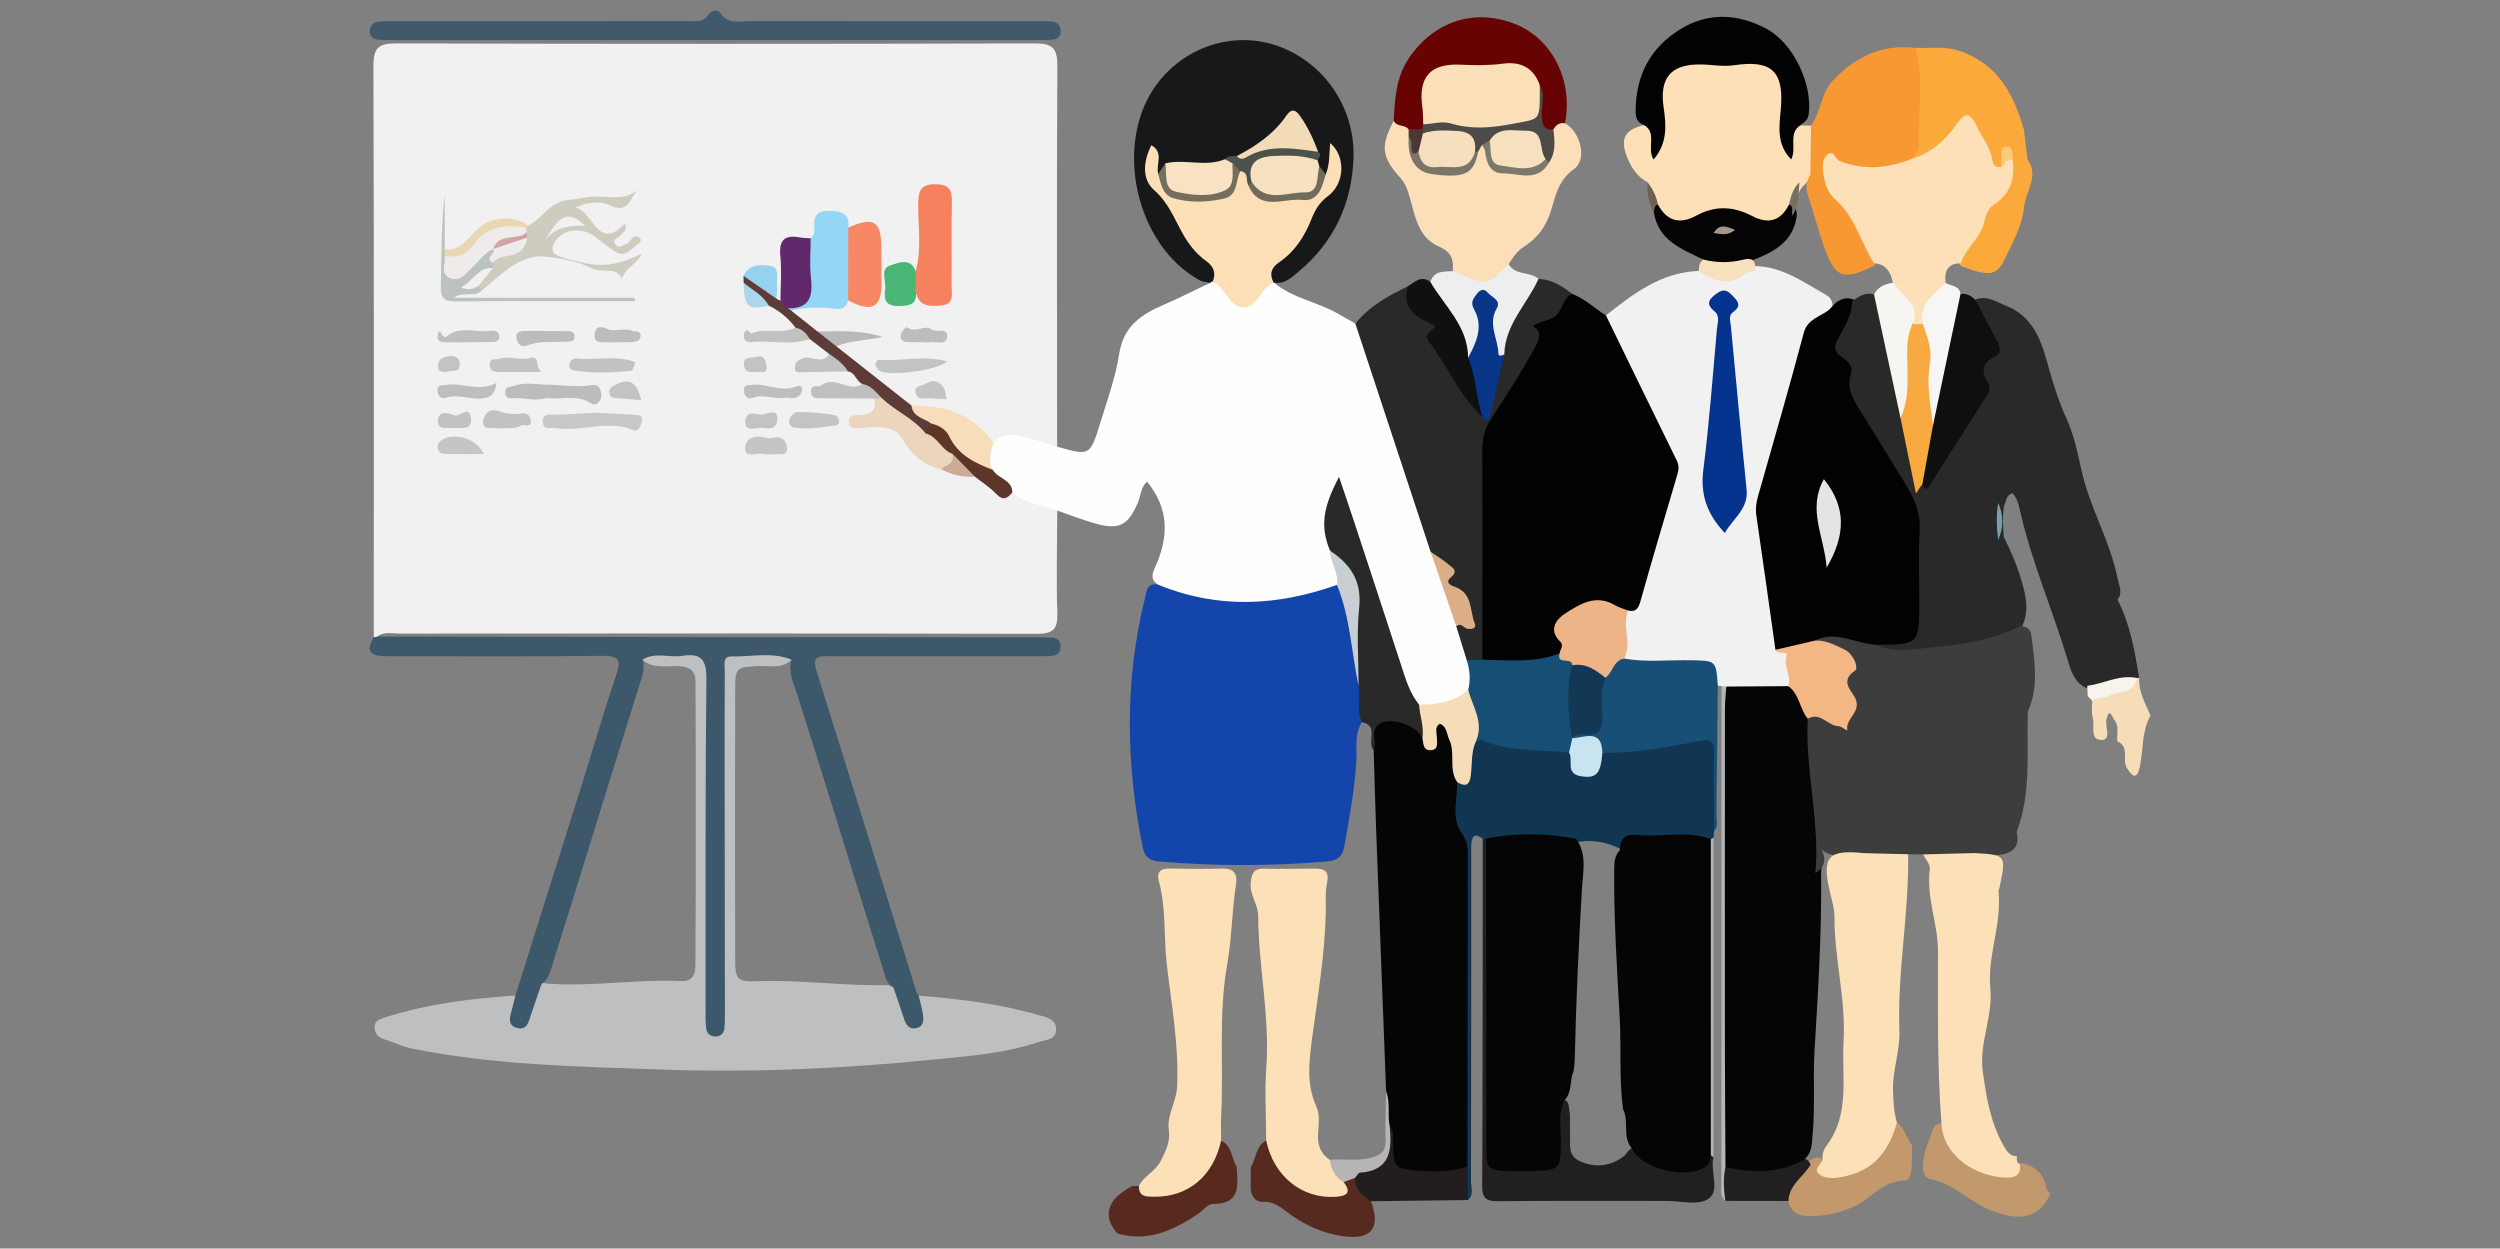 <?xml version="1.0" encoding="utf-8"?>
<!-- Generator: Adobe Illustrator 16.0.0, SVG Export Plug-In . SVG Version: 6.00 Build 0)  -->
<!DOCTYPE svg PUBLIC "-//W3C//DTD SVG 1.1//EN" "http://www.w3.org/Graphics/SVG/1.1/DTD/svg11.dtd">
<svg version="1.1" id="Capa_1" xmlns="http://www.w3.org/2000/svg" xmlns:xlink="http://www.w3.org/1999/xlink" x="0px" y="0px"
	 width="600px" height="299.643px" viewBox="0 0 600 299.643" enable-background="new 0 0 600 299.643" xml:space="preserve">
<rect x="0" y="0" width="600" height="299.643" fill="#808080" stroke="none"/>
<g>
	<path fill="#F1F1F1" d="M89.708,152.92c0.002-45.686,0.063-91.369-0.089-137.053c-0.015-4.316,1.165-5.467,5.467-5.453
		c51.059,0.146,102.118,0.146,153.177,0.002c4.259-0.013,5.527,1.061,5.501,5.421c-0.172,30.456-0.065,60.912-0.051,91.368
		c-1.805,1.424-3.687,0.572-5.367-0.082c-3.271-1.276-6.495-1.364-9.808-0.386c-0.77-0.016-1.495-0.28-1.96-0.851
		c-4.572-5.597-10.961-6.885-17.644-7.496c-6.377-3.844-11.958-8.752-17.76-13.366c-0.592-0.471-0.833-1.216-0.837-1.996
		c0.125-0.604,0.397-1.28,0.98-1.38c3.007-0.504,6.027-0.931,7.771-1.197c-3.457,1.029-8.195,0.437-12.944-0.089
		c-2.688-1.317-5.458-2.549-6.347-5.824c1.896-2.614,4.781-1.794,7.286-1.899c2.22-0.095,4.398-0.123,6.508-0.873
		c6.578-0.221,6.578-0.221,6.589-7.09c0.001-0.738,0-1.479,0-2.216c-0.008-7.032-0.008-7.032-6.646-7.756
		c-4.116-3.698-4.79-3.563-7.357,1.527c-0.418,0.83-1.018,1.433-1.886,1.776c-5.431,1.11-5.403,1.111-5.494,6.91
		c-0.037,2.345,0.326,4.753-0.833,6.972c-0.5,0.674-1.081,0.701-1.723,0.216c-0.848-0.958-0.834-2.167-1.006-3.342
		c-0.597-4.089-0.943-4.229-5.162-2.238c-0.288,0.516-0.364,1.08-0.397,1.658c-0.388,3.981,1.948,4.802,5.24,4.518
		c2.796,1.327,5.725,2.521,6.384,6.087c-0.767,1.936-2.488,1.885-4.091,1.805c-2.168-0.107-4.262,0.245-6.356,0.753
		c4.472-1.188,9.032-0.225,13.542-0.658c2.29,0.583,4.013,1.877,5.06,4.02c0.313,1.745-0.545,2.511-2.197,2.511
		c-1.326-0.001-2.652-0.095-3.949,0.506c3.598-0.008,7.145,0.396,10.691,0.846c1.926,0.415,2.985,1.665,3.396,3.533
		c-0.834,2.375-2.773,1.732-4.435,1.493c-1.88-0.271-3.716-0.683-5.74,0.317c4.256,1.475,8.591-0.49,12.591,1.158
		c2.919,4.012-1.008,4.483-3.269,6.278c1.809,0.234,3.477-0.102,5.117-0.022c2.463,0.116,4.425,0.77,5.865,3.161
		c2.017,3.346,5.096,5.664,8.813,7.03c2.334,1.004,4.771,1.604,7.294,1.854c3.46,0.878,5.5,4.966,9.666,4.265
		c3.414,1.784,7.699,1.713,10.452,4.902c-0.027,8.199-0.271,16.406,0.012,24.596c0.137,3.996-1.12,4.993-5.037,4.984
		c-50.989-0.128-101.979-0.091-152.97-0.06c-1.734,0.001-3.598-0.55-5.181,0.713C90.341,153.154,90.05,153.187,89.708,152.92z"/>
	<path fill="#FEFEFE" d="M253.749,122.54c-3.6-1.438-7.737-1.542-10.779-4.358c-2.013-1.686-4.302-3.083-5.701-5.424
		c-1.006-2.381-1.224-4.623,1.149-6.396c2.279-3.03,5.287-1.893,8.095-1.277c2.438,0.533,4.803,1.4,7.201,2.121
		c7.809,2.207,7.892,2.231,10.309-5.578c1.711-5.522,3.705-11.043,4.582-16.717c1.019-6.593,5.271-9.44,10.641-11.75
		c3.781-1.627,7.458-3.501,11.182-5.266c0.29-0.324,0.651-0.513,1.083-0.567c1.777,0.159,2.877,1.396,3.834,2.661
		c2.145,2.838,4.127,2.794,6.259,0c0.877-1.148,1.877-2.267,3.486-2.433c0.195,0.072,0.392,0.146,0.588,0.22
		c4.388,3.698,10.135,4.595,15.015,7.277c1.547,0.852,3.068,1.751,4.604,2.628c1.662,0.79,2.114,2.418,2.618,3.947
		c5.521,16.746,11.322,33.399,16.632,50.216c1.757,6.116,4.192,12.016,5.874,18.156c0.788,2.847,1.829,5.608,2.811,8.395
		c0.934,2.605,1.146,5.212,0.014,7.822c-3.381,3.6-7.56,4.563-12.284,3.715c-2.893-1.257-3.898-3.846-4.793-6.605
		c-4.855-14.983-9.927-29.896-15.136-45.558c-1.957,5.253-1.907,9.844-0.673,14.499c0.502,2.829,2.631,5.523,0.711,8.553
		c-6.782,4.59-14.65,4.806-22.338,4.986c-5.459,0.13-11.019-0.545-16.3-2.377c-1.801-0.625-3.85-0.906-4.549-3.136
		c-1.655-1.134-1.508-2.313-0.689-4.099c3.239-7.063,3.568-14.009-1.923-20.606c-1.51,1.386-1.497,3.434-2.202,5.078
		c-2.296,5.356-4.375,6.566-10.054,5.009C259.874,124.816,256.833,123.598,253.749,122.54z"/>
	<path fill="#1445AB" d="M277.88,140.296c14.317,5.914,28.647,5.179,42.986,0.08c3.391,1.847,3.224,5.41,3.875,8.454
		c1.105,5.157,1.437,10.456,2.503,15.63c0.269,2.973,1.07,5.973-0.399,8.866c-1.806,2.815-1.142,6.041-1.313,9.067
		c-0.395,7.021-1.662,13.889-2.905,20.777c-0.454,2.518-1.741,3.367-4.208,3.578c-13.397,1.15-26.779,1.154-40.174,0.015
		c-2.235-0.191-3.484-0.946-3.966-3.304c-4.067-19.979-4.44-39.912,0.494-59.806C275.175,142.042,275.147,139.84,277.88,140.296z"/>
	<path fill="#020202" d="M377.276,70.523c3.084,1.146,5.415,3.479,8.147,5.179c2.062,0.047,2.681,1.756,3.322,3.169
		c4.364,9.609,9.197,18.992,13.716,28.528c1.467,3.096,1.615,6.204,0.655,9.528c-2.517,8.712-5.16,17.386-7.651,26.104
		c-0.611,2.143-1.169,4.459-4.148,4.445c-4.404-0.977-8.739-3.216-13.272-0.133c-2.307,1.569-4.062,3.063-2.606,6.124
		c0.718,1.513,0.237,2.892-0.691,4.179c-6.459,2.849-12.965,3.311-19.546,0.405c-1.912-5.651-0.626-11.495-0.864-17.231
		c-0.442-10.545-0.15-21.12-0.111-31.686c0.009-2.534,0.042-5.08,1.531-7.299c3.668-5.597,7.048-11.384,10.521-17.115
		c0.31-0.509,0.865-1.103,0.78-1.577c-1.193-6.729,5.829-7.843,8.237-12.093C375.648,70.424,376.474,70.174,377.276,70.523z"/>
	<path fill="#F1F1F1" d="M390.72,146.529c1.841,0.405,2.479-0.417,2.979-2.197c2.847-10.159,5.855-20.272,8.851-30.392
		c0.351-1.185,0.467-2.209-0.118-3.398c-5.702-11.599-11.347-23.225-17.008-34.84c6.622-5.236,13.29-10.379,22.279-10.671
		c0.239-0.176,0.574-0.438,0.766-0.339c4.469,2.367,8.654,0.489,12.884-0.833c6.535,0.172,11.606,3.951,16.974,6.958
		c1.204,0.675,1.725,1.993,1.426,3.473c-6.11,4.229-6.746,11.137-8.557,17.477c-2.451,8.592-4.914,17.18-7.355,25.773
		c-0.489,1.72-1.138,3.443-0.867,5.251c1.558,10.449,2.396,21.003,4.553,31.354c2.5,2.112,2.641,5.076,2.937,8.003
		c0.164,1.627-0.085,2.947-1.885,3.483c-4.689,0.626-9.377,0.771-14.06-0.067c-0.482-0.235-0.929-0.528-1.341-0.872
		c-0.304-0.04-0.605-0.079-0.908-0.116c-1.905-4.354-5.466-5.016-9.774-4.895c-4.082,0.116-8.274,0.804-12.285-0.747
		C388.263,154.819,388.512,148.794,390.72,146.529z"/>
	<path fill="#BEBFC1" d="M220.482,238.957c9.604,0.788,19.169,1.887,28.454,4.577c1.846,0.534,4.542,0.853,4.542,3.529
		c0,2.571-2.643,2.483-4.348,3.058c-7.936,2.664-16.212,3.282-24.481,4.122c-21.912,2.225-43.898,3.228-65.869,2.452
		c-20.112-0.71-40.325-1.034-60.196-5.104c-2.242-0.459-4.173-1.519-6.312-2.125c-1.304-0.37-2.405-1.404-2.395-2.922
		c0.012-1.692,1.444-2.012,2.757-2.431c10.105-3.217,20.537-4.469,31.059-5.188c1.771,1.668-0.625,3.984,0.953,5.989
		c2.087-1.471,2.145-3.803,2.902-5.732c0.705-1.796,1.131-3.84,3.858-3.12c10.749,0.828,21.434-1.129,32.167-0.604
		c2.185,0.104,3.26-1.14,3.308-3.315c0.013-0.594,0.013,0.147,0.016-0.446c0.134-22.673,0.113-45.346,0.026-68.019
		c-0.01-2.64-1.262-3.633-3.826-3.79c-3.04-0.187-6.335,0.78-9.008-1.59c0.783-2.761,3.197-2.307,5.143-2.436
		c10.836-0.711,11.836,0.253,11.84,11.083c0.009,23.723-0.004,47.443,0.015,71.165c0.002,2.069-0.22,4.163,0.417,6.454
		c1.298-1.808,0.768-3.688,0.771-5.414c0.047-24.169,0.023-48.338,0.035-72.508c0.005-10.435,0.654-11.098,11.248-10.811
		c2.386,0.063,5.203-0.645,6.674,2.29c-2.39,2.554-5.547,1.592-8.418,1.74c-5.008,0.262-5.356,0.417-5.372,5.406
		c-0.062,21.588-0.06,43.176-0.001,64.765c0.015,5.075,0.411,5.64,5.261,5.462c10.438-0.383,20.8,1.165,31.211,0.938
		c4.99,0.372,3.57,5.6,6.178,8.154C220.914,243.007,218.925,240.462,220.482,238.957z"/>
	<path fill="#050505" d="M332.665,261.933c-0.8-20.917-1.61-41.835-2.393-62.753c-0.238-6.377-0.393-12.757-0.585-19.136
		c-0.099-0.28-0.298-0.585-0.249-0.845c0.446-2.368-1.611-5.545,2.258-6.817c4.113-1.354,8.185-0.115,10.448,3.246
		c0.504,0.618,0.771,1.705,1.718,0.16c1.795-2.93,3.068-2.864,4.554,0.24c1.961,4.102,1.67,8.673,2.443,13.035
		c3.321,22.933,1.278,45.989,1.771,68.981c0.154,7.284,0.164,14.577-0.065,21.865c-3.734,3.132-14.384,3.581-17.879,0.794
		c-1.179-0.939-1.377-2.131-1.334-3.526c0.067-2.201,0.233-4.411-0.183-6.598C332.582,267.726,333.42,264.783,332.665,261.933z"/>
	<path fill="#3E586B" d="M129.978,236.16c-0.856,2.478-1.746,4.942-2.562,7.434c-0.558,1.699-0.964,3.789-3.359,3.104
		c-2.373-0.678-1.7-2.646-1.201-4.379c0.322-1.117,0.561-2.262,0.836-3.393c5.418-17.193,10.85-34.384,16.251-51.583
		c2.636-8.39,5.077-16.845,7.896-25.173c1.226-3.621,0.866-4.828-3.375-4.774c-17.151,0.221-34.308,0.085-51.461,0.093
		c-3.247,0.002-5.715-0.509-3.295-4.569c0.304,0.046,0.592-0.003,0.863-0.146c28.933,0.053,57.863,0.12,86.794,0.151
		c23.715,0.023,47.43,0.002,71.144,0.007c1.341,0,2.686,0,4.024,0.088c1.19,0.077,1.922,0.76,2.014,1.98
		c0.108,1.452-0.666,2.26-2.049,2.396c-1.185,0.118-2.384,0.094-3.575,0.094c-16.555,0.007-33.11,0.016-49.666-0.005
		c-2.393-0.002-4.515-0.321-3.315,3.486c8.102,25.722,16.044,51.494,24.051,77.246c0.084,0.271,0.322,0.493,0.489,0.737
		c0.339,1.441,0.747,2.873,0.997,4.331c0.266,1.532,0.259,3.146-1.714,3.499c-1.625,0.292-2.339-0.886-2.794-2.274
		c-0.825-2.526-1.706-5.034-2.563-7.548c-1.668-0.851-1.917-2.544-2.399-4.081c-6.913-21.965-13.593-44.003-20.596-65.939
		c-0.882-2.762-2.358-5.521-1.448-8.624c-4.695-1.926-9.587-0.656-14.38-0.776c-2.217-0.058-1.633,2.107-1.64,3.474
		c-0.042,9.539-0.027,19.079-0.021,28.619c0.016,17.737,0.042,35.476,0.055,53.214c0.001,1.339,0.021,2.69-0.137,4.016
		c-0.137,1.158-0.938,1.891-2.125,1.902c-1.18,0.014-2.049-0.698-2.205-1.829c-0.202-1.466-0.172-2.969-0.171-4.457
		c0.018-26.531-0.088-53.064,0.196-79.596c0.05-4.749-1.445-6.178-5.798-5.481c-3.148,0.503-6.489-0.989-9.512,0.898
		c0.536,1.65,0.141,3.234-0.354,4.806c-7.124,22.678-14.045,45.416-21.192,68.087C132.114,232.997,131.789,235.004,129.978,236.16z"
		/>
	<path fill="#161819" d="M291.059,67.589c-0.286-0.053-0.497,0.05-0.633,0.308c-0.854-0.209-1.805-0.242-2.547-0.65
		c-15.429-8.49-20.739-32.867-10.272-46.999c6.781-9.155,18.574-12.905,29.017-9.228c11.188,3.941,18.674,14.911,18.217,26.985
		c-0.416,10.988-4.754,20.18-13.251,27.247c-1.651,1.373-3.346,3.095-5.912,2.525l-0.042-0.002
		c-2.729-1.621-1.807-3.608-0.096-5.029c4.241-3.521,7.265-7.771,8.991-12.99c0.329-0.992,1.031-1.83,1.886-2.439
		c3.227-2.296,4.524-5.388,3.846-9.687c-0.28,1.811-0.563,3.279-1.818,4.264c-1.413,0.485-1.957-0.53-2.551-1.468
		c-0.254-0.59-0.352-1.209-0.292-1.846c0.02-0.734,1.101-1.518-0.113-2.211c-1.672-2.244-1.938-6-4.602-6.805
		c-3.081-0.931-4.051,3.164-6.358,4.554c-2.526,1.521-4.868,3.348-7.741,4.232c-1.039,0.219-2.044,0.54-3,1.013
		c-4.148,2.029-8.604,0.362-12.853,1.099c-1.156,0.302-1.727,1.918-3.223,1.465c-1.072-0.975-0.598-2.415-1.062-3.676
		c-0.687,3.659,0.396,6.521,3.306,8.705c1.348,1.012,2.231,2.42,2.81,3.96c1.546,4.125,4.061,7.547,7.104,10.694
		C291.42,63.218,293.492,65.043,291.059,67.589z"/>
	<path fill="#292929" d="M357.589,100.944c-1.417,2.307-1.857,4.758-1.841,7.507c0.104,16.632,0.026,33.264,0.011,49.896
		c-1.222,1.133-2.478,0.87-3.745,0.094c-0.839-2.719-1.678-5.437-2.519-8.154c3.396-3.063,3.305-4.439-0.594-8.012
		c-0.87-0.797-2.267-1.62-2.051-2.705c0.68-3.412-2.189-4.861-3.504-7.156c-6.021-18.243-12.037-36.486-18.055-54.729
		c3.324-4.216,7.896-6.683,12.597-8.966c1.045,3.47,2.17,6.853,6.174,8.104c0.697,0.22,1.403,1.011,1.016,1.75
		c-1.828,3.499,0.813,5.645,2.43,7.973c2.793,4.024,4.897,8.514,8.213,12.177c0.578,0.528,1.15,1.066,1.631,1.693
		C357.434,100.588,357.511,100.767,357.589,100.944z"/>
	<path fill="#FDE0B7" d="M432,30.107c0.88,0.013,1.76,0.024,2.641,0.037c2.528,3.363,1.396,7.075,1.034,10.715
		c-0.462,1.444-1.646,2.356-2.563,3.466c-1.771,1.542-1.96,3.95-3.154,5.814c-2.563,3.859-6.115,4.464-10.105,2.763
		c-4.056-1.729-7.887-1.664-12.024-0.07c-5.188,1.996-7.319,1.199-10.364-2.807c-0.562-2.119-1.509-4.116-2.021-6.255
		c-2.663-1.408-4.123-3.809-5.104-6.495c-1.512-4.132-0.26-6.172,4.256-7.257c3.298,1.018,3.008,3.24,2.237,5.717
		c1.551-3.012,1.528-6.274,1.09-9.663c-0.989-7.635,2.109-11.337,9.665-11.584c3.713-0.123,7.414-0.2,11.126-0.563
		c5.934-0.581,9.666,2.735,10.078,8.693c0.246,3.558,0.113,7.133,0.057,10.989C429.704,32.051,429.71,29.962,432,30.107z"/>
	<path fill="#FCE0B8" d="M303.884,273.713c-0.016-5.818-0.391-11.662,0.029-17.448c0.892-12.264-1.893-24.29-1.949-36.48
		c-0.015-2.758-2.134-5.104-1.781-8.138c0.26-2.227,0.863-3.219,3.189-3.165c4.024,0.094,8.055-0.004,12.081-0.022
		c2.32-0.011,3.656,0.541,3.036,3.438c-0.489,2.293-0.243,4.744-0.299,7.126c-0.24,10.069-1.902,19.964-3.252,29.919
		c-0.734,5.417-1.518,11.168,1.017,16.682c0.862,1.877,0.509,4.408,0.379,6.621c-0.154,2.628,0.646,4.642,2.81,6.12
		c1.76,1.708,3.256,3.62,4.457,5.77c0.789,2.376-0.3,3.645-2.509,4.239c-6.7,1.801-17.279-5.68-17.804-12.599
		C303.233,275.033,303.36,274.306,303.884,273.713z"/>
	<path fill="#FCE0B8" d="M273.349,284.623c1.152-2.421,3.835-3.355,5.175-5.913c1.31-2.498,2.374-4.764,1.998-7.468
		c-0.515-3.694,1.798-6.712,1.978-10.358c0.488-10.039-1.388-19.917-2.492-29.709c-0.738-6.539-0.104-13.287-1.897-19.729
		c-0.594-2.135,0.42-3.032,2.554-3.005c4.174,0.058,8.354,0.182,12.521,0.019c2.822-0.109,3.869,1.098,3.467,3.702
		c-0.986,6.4-1.014,13.006-2.119,19.251c-2.137,12.062-0.855,24.063-1.443,36.066c-0.103,2.082-0.021,4.174-0.026,6.26
		c1.168,1.732,0.496,3.424-0.202,5.055c-2.262,5.276-9.641,10.041-15.35,9.723C275.262,288.389,272.36,288.439,273.349,284.623z"/>
	<path fill="#FCDFB9" d="M348.664,65.066c0.201-2.687-0.203-4.557-3.3-5.88c-5.397-2.308-5.804-8.111-7.355-12.918
		c-0.429-1.323-0.89-2.411-1.807-3.433c-4.674-5.214-4.954-7.693-1.7-13.855c1.819-0.339,3.188,0.3,4.128,1.888
		c0.277,0.617,0.422,1.271,0.479,1.94c0.047,4.938,1.391,7.107,4.788,7.708c5.919,1.047,8.012,0.091,9.943-4.551
		c0.383-0.826,0.857-1.541,1.896-1.568c1.097,0.354,1.551,1.268,2.031,2.217c2.476,4.896,9.258,5.713,13.049,1.584
		c1.31-2.363,0.139-5.137,1.245-7.534c0.923-1.192,1.75-2.711,3.536-1.089c3.77,2.117,5.413,8.716,2.133,11.02
		c-3.6,2.528-4.403,6.256-5.39,9.626c-1.179,4.022-3.21,6.819-6.542,8.953c-1.652,1.058-2.726,2.595-3.724,4.213
		C359.361,70.354,353.808,71.049,348.664,65.066z"/>
	<path fill="#F79832" d="M434.497,41.896c0.049-3.917,0.096-7.834,0.144-11.751c2.422-3.329,2.363-7.802,5.368-10.944
		c5.433-5.681,11.779-8.649,19.729-7.705c1.422,1.008,2.11,2.432,2.242,4.123c0.491,6.321,0.187,12.642-0.143,18.957
		c-0.079,1.519-0.883,2.786-1.979,3.835c-5.38,3.572-11.159,3.576-17.138,1.906c-1.085-0.304-2.276-1.522-3.289-0.452
		c-1.04,1.1-0.217,2.539,0.165,3.795c0.261,0.855,0.572,1.816,1.272,2.327c4.61,3.353,5.246,9.235,8.607,13.388
		c1.012,1.249,1.673,2.902,0.24,4.478c-7.622,3.572-9.279,2.862-12.068-4.977c-1.394-3.917-2.36-7.96-3.706-11.889
		C433.331,45.201,433.392,43.493,434.497,41.896z"/>
	<path fill="#40596B" d="M171.241,9.615c-25.531,0.002-51.063,0.003-76.595-0.001c-1.192-0.001-2.389-0.002-3.58-0.071
		c-1.324-0.078-2.381-0.607-2.313-2.131c0.062-1.39,0.948-2.16,2.312-2.262c1.188-0.088,2.387-0.074,3.579-0.074
		c23.441-0.005,46.881,0,70.323-0.016c1.874,0,3.85,0.435,5.167-1.666c0.607-0.966,2.112-1.2,2.742-0.268
		c1.934,2.856,4.747,1.912,7.266,1.918c22.844,0.051,45.688,0.023,68.531,0.023c1.194,0,2.388,0.01,3.582,0.063
		c1.402,0.063,2.233,0.849,2.305,2.232c0.075,1.494-0.877,2.119-2.248,2.183c-1.192,0.054-2.388,0.063-3.582,0.063
		C222.9,9.614,197.07,9.613,171.241,9.615z"/>
	<path fill="#FCA93B" d="M458.836,38.12c0.579-1.007,1.688-2.028,1.657-3.016c-0.237-7.871,1.338-15.806-0.756-23.609
		c3.629,0.114,7.174-0.496,10.871,0.829c9.041,3.237,12.734,10.427,15.136,18.819c0.278,2.354,0.558,4.705,0.836,7.057
		c2.936,4.042-0.451,7.738-0.821,11.56c-0.431,4.432-2.762,8.489-4.671,12.515c-1.871,3.946-3.78,4.094-10.343,1.615
		c-1.134-0.982-1.016-2.258-0.246-3.205c3.672-4.51,4.615-10.708,9.245-14.639c2.138-1.814,2.023-4.516,2.012-7.034
		c-0.069-0.559,0.35,0.031,0.014-0.431c-0.201-0.277-0.172-0.408-0.3,0.057c-0.155,0.563-0.245,1.142-0.526,1.67
		c-2.416,1.918-3.094-0.375-3.792-1.769c-1.051-2.099-1.781-4.345-2.997-6.388c-1.4-2.355-2.738-3-4.478-0.344
		c-1.742,2.663-4.447,4.264-6.95,6.066C461.535,38.732,460.23,39.641,458.836,38.12z"/>
	<path fill="#030202" d="M432,30.107c-2.877,2.023-0.729,5.336-2.099,8.153c-3.561-3.568-2.896-7.86-2.523-11.871
		c0.848-9.149-2.028-12.104-11.165-10.739c-2.723,0.406-5.348-0.151-8.019-0.186c-7.214-0.093-9.976,3.233-8.916,10.391
		c0.63,4.252,0.925,8.527-2.423,12.435c-1.703-2.79,0.918-6.352-2.262-8.271c-1.633-0.581-2.058-1.729-2.046-3.432
		c0.052-8.429,3.491-15.091,10.604-19.507c6.792-4.217,13.92-3.85,20.867-0.135c6.412,3.43,11.101,13.409,10.043,20.588
		C433.844,29.027,432.826,29.37,432,30.107z"/>
	<path fill="#680304" d="M338.07,31.075c-0.847-1.283-2.884-0.537-3.567-2.096c0.249-5.224,0.527-10.399,3.613-14.987
		c6.059-9.006,15.99-12.175,25.832-8.094c8.717,3.615,13.627,13.594,11.649,23.676c-1.322-0.23-2.178,0.4-2.777,1.506
		c-3.05,1.479-3.573-0.609-3.875-2.821c-0.315-2.313,0.259-4.722-0.741-6.958c-1.356-3.576-4.075-5.083-7.723-4.602
		c-3.704,0.485-7.409,0.392-11.116,0.534c-5.146,0.2-7.165,2.478-6.882,7.671c0.097,1.775,0.473,3.545-0.093,5.313
		c-0.181,0.473-0.458,0.873-0.827,1.217C340.313,32.128,339.143,32.076,338.07,31.075z"/>
	<path fill="#29292A" d="M341.381,177.124c-1.408-3.116-7.853-5.274-10.505-3.271c-2.044,1.546-0.369,4.189-1.188,6.191
		c-1.831-1.865,1.448-5.891-2.841-6.718c-1.319-2.81-0.252-5.832-0.79-8.712c-0.501-4.686-1.162-9.441-0.958-14.078
		c0.312-7.043-1.616-13.007-5.907-18.394c-2.305-5.625-1.825-10.151,2.182-17.697c1.26,3.74,2.362,6.966,3.428,10.202
		c3.858,11.737,7.73,23.471,11.542,35.224c1.054,3.25,2.019,6.515,4.227,9.225C342.477,171.605,343.692,174.188,341.381,177.124z"/>
	<path fill="#572A1F" d="M303.884,273.713c1.761,8.574,8.65,14.104,16.758,13.51c2.628-0.191,3.777-1.011,1.833-3.518
		c0.604-1.994,2.009-1.026,3.199-0.864c1.122,1.819,2.835,3.273,3.368,5.457c2.432,6.604,0.009,9.427-7.107,8.334
		c-4.367-0.671-8.272-2.409-11.888-4.892c-2.144-1.473-3.904-3.474-7.006-3.297c-1.653,0.096-2.883-1.411-2.865-3.386
		c0.014-1.639,0.006-3.276,0.007-4.916C301.496,278.045,301.337,275.1,303.884,273.713z"/>
	<path fill="#050304" d="M397.885,49.025c2.129,4.078,5.301,4.878,9.209,2.735c4.555-2.498,8.966-2.265,13.48,0.11
		c3.773,1.983,6.825,1.196,8.781-2.791c1.834-0.063,1.656,1.376,1.886,2.515c-0.579,5.173-3.942,8.016-8.379,9.931
		c-1.487,0.645-3.001,1.229-4.503,1.848c-3.329,0.821-6.704,1.995-9.587-1.097c-5.188-2.518-10.844-4.554-11.86-11.411
		C396.586,49.909,396.175,48.907,397.885,49.025z"/>
	<path fill="#582A1F" d="M273.349,284.623c-0.091,2.686,1.818,2.569,3.629,2.593c8.195,0.103,14.246-4.967,16.081-13.478
		c2.655,1.311,2.523,4.25,3.749,6.396c0.269,4.346,1.011,8.873-5.759,8.816c-1.195-0.01-2.379,1.646-3.611,2.464
		c-5.831,3.87-11.917,6.728-19.191,4.648l-0.015,0.003c-2.86-3.022-2.854-6.51,0.132-9.142c0.987-0.868,2.141-1.579,3.291-2.251
		C272.22,284.658,272.784,284.641,273.349,284.623z"/>
	<path fill="#ECEEEF" d="M348.664,65.066c8.187,3.59,8.283,3.578,13.412-1.681c1.584,2.815,5.104,1.702,7.172,3.531
		c0.732,1.397,0.14,2.689-0.59,3.766c-3.014,4.445-5.251,9.251-6.98,14.313c-1.559,1.483-2.65,0.958-3.275-0.87
		c-0.817-2.399-1.168-4.879-1.137-7.43c0.018-1.528,0.695-3.302-1.602-4.695c-0.375,3.493,0.78,6.799-0.308,9.964
		c-0.605,1.769-0.524,3.973-3.263,3.92c-2.359-5.692-4.848-11.308-8.801-16.137c-0.45-0.55-0.525-1.375,0.014-2.059
		C344.123,64.835,346.553,65.275,348.664,65.066z"/>
	<path fill="#0F1010" d="M343.308,67.689c3.423,5.849,9.01,10.619,9.036,18.157c4.18,4.019,3.955,9.113,3.482,14.268
		c-5.616-5.19-8.463-12.355-13.015-18.311c-1.354-1.769,1.357-2.299,1.552-3.669c-6.08-2.573-7.724-4.974-6.475-9.418
		C339.572,67.721,341.103,65.928,343.308,67.689z"/>
	<path fill="#292929" d="M361.03,85.11c0.148-7.234,5.494-12.122,8.219-18.192c3.14,0.171,5.674,1.688,8.027,3.605
		c-2.088,0.99-2.182,3.433-3.588,4.931c-1.508,1.605-3.82,1.455-5.836,2.813c2.049,1.294,1.855,2.617,0.792,4.632
		c-3.305,6.263-7.232,12.116-11.056,18.046l-0.19-0.178C356.335,95.021,357.168,89.715,361.03,85.11z"/>
	<path fill="#B7B5B4" d="M325.229,282.672c-0.919,0.345-1.836,0.689-2.755,1.034c-2.061-1.189-3.021-3.063-3.333-5.344
		c3.308-0.347,6.558,0.414,10.001-0.547c2.86-0.799,3.47-1.822,3.395-4.398c-0.111-3.823,0.071-7.655,0.129-11.484
		c1.063,2.708,0.299,5.604,0.861,8.365c0.501,0.965,0.305,2.009,0.317,3.021C333.936,280.987,333.322,281.646,325.229,282.672z"/>
	<path fill="#F7E0BD" d="M408.773,62.277c3.199,0.826,6.401,0.841,9.606,0.038c2.433-0.642,3.111,0.543,2.838,2.724
		c-1.025,0.059-1.903,0.313-2.798,0.975c-3.811,2.819-7.322,1.352-10.716-0.979C407.742,63.989,407.805,62.957,408.773,62.277z"/>
	<path fill="#6E6053" d="M397.885,49.025c-0.892,0.315-0.684,1.209-0.973,1.843c-1.298-2.199-1.647-4.595-1.472-7.099
		C396.632,45.347,397.537,47.056,397.885,49.025z"/>
	<path fill="#F6815F" d="M219.755,65.069c1.543-5.385,0.52-10.883,0.612-16.32c0.053-3.109,0.711-4.564,4.201-4.528
		c3.318,0.033,3.945,1.453,3.883,4.34c-0.145,6.674,0.004,13.355-0.065,20.033c-0.02,1.917,0.778,4.41-2.495,4.732
		c-2.982,0.294-5.64,0.153-6.137-3.664C218.255,68.131,218.254,66.6,219.755,65.069z"/>
	<path fill="#CECBBF" d="M126.716,54.205c3.472-1.72,5.229-5.896,9.87-6.233c1.768-0.128,3.703-0.642,5.6-0.77
		c3.852-0.26,8.069,1.333,11.43-2.207c-2.396,1.59-2.174,6.806-7.405,4.205c-2.191-1.091-5.475-0.581-8.225,0.632
		c4.376,0.508,5.256,10.765,11.944,3.889c0.8,1.573-0.448,2.027-1.032,2.759c-0.56,0.7-2.248,0.949-1.067,2.329
		c0.775,0.908,1.606-0.011,2.415-0.229c1.187-0.323,1.464-2.63,3.208-1.554c0.582,0.358,0.298,1.18-0.238,1.489
		c-1.677,0.971-2.942,3.408-5.373,1.979c-1.781-1.048-3.354-2.448-5.029-3.679c-3.281-2.413-7.824-1.978-9.762,1.455
		c-1.644,2.912,1.567,3.376,3.163,3.844c7.639,2.24,10.743,1.956,17.817-1.165c-1.359,2.533-3.993,3.507-4.77,5.881
		c-1.564-3.021-4.766-1.177-7.085-2.363c-3.654-1.873-8.132-2.617-11.92-2.921c-4.437-0.356-8.846,3.132-12.489,6.388
		c-0.662,0.592-1.384,1.116-2.078,1.673c-0.669-0.147-1.084-0.551-1.229-1.226c0.095-2.021,2.018-2.996,2.682-4.694
		c0.144-0.385,0.328-0.746,0.538-1.096c1.748-2.909,6.247-1.766,7.626-5.198c0.063-0.355,0.138-0.711,0.19-1.067
		c0.042-0.545,0.145-1.076,0.361-1.58C126.048,54.411,126.334,54.233,126.716,54.205z"/>
	<path fill="#93D6F5" d="M203.548,72.063c-0.624,2.853-2.953,1.954-4.629,1.866c-3.06-0.16-6.063-0.189-9.036,0.621
		c-1.328,0.475-0.927-0.495-0.941-1.121c3.733-1.973,4.52-5.191,4.222-9.131c-0.184-2.408-0.579-5.045,1.405-7.105
		c0.756-0.635,0.943-1.501,0.877-2.408c-0.183-2.549,0.241-4.215,3.519-4.163c2.972,0.047,4.994,0.453,4.626,4.015
		C205.86,60.45,205.932,66.26,203.548,72.063z"/>
	<path fill="#F78765" d="M203.548,72.063c0.014-5.811,0.028-11.621,0.043-17.43c6.046-2.723,7.904-1.616,7.916,4.696
		c0.005,2.835,0.065,5.671,0.068,8.508C211.58,73.92,209.249,75.141,203.548,72.063z"/>
	<path fill="#EBD5BC" d="M225.873,112.619c-4.22-0.852-7.38-3.844-9.21-7.063c-1.669-2.938-3.667-2.826-5.984-3.07
		c-1.296-0.137-2.642,0.271-3.959,0.23c-1.199-0.035-3.055,0.52-2.97-1.57c0.072-1.814,1.473-1.438,2.915-1.522
		c2.049-0.119,4.067-1.099,3.004-3.974c0.437-0.583,1.047-0.787,1.745-0.804c4.532,1.733,7.938,5.127,11.721,7.971
		c2.103,2.162,4.996,3.571,6.267,6.537C229.713,112.054,227.815,112.36,225.873,112.619z"/>
	<path fill="#5D3C37" d="M222.173,104.027c-2.898-3.621-7.31-5.364-10.58-8.523c-1.647-0.966-3.728-1.338-4.609-3.356
		c-1.507-0.598-1.688-2.715-3.456-3.013c-2.318-0.53-3.515-2.276-4.544-4.202c-1.551-1.188-3.102-2.374-4.652-3.562
		c-1.452-0.52-2.938-0.993-3.421-2.729c-1.695-2.305-3.859-4.041-6.415-5.303c-2.732-1.029-4.874-2.708-6.019-5.481
		c-0.011-0.546-0.021-1.093-0.031-1.64c4.079-0.245,6.149,2.412,7.931,5.487c0.311,0.163,0.621,0.324,0.932,0.487
		c1.091,0.107,1.457,0.948,1.815,1.796c0.255,0.188,0.511,0.378,0.764,0.563c2.113,1.673,4.229,3.348,6.344,5.023
		c1.749,0.856,4.046,1.019,4.486,3.536c6.015,4.743,12.03,9.488,18.044,14.232c1.669,1.48,4.348,1.905,4.834,4.627
		C223.45,102.885,223.026,103.606,222.173,104.027z"/>
	<path fill="#F7DDB9" d="M223.51,101.667c-1.678-1.337-4.438-1.483-4.75-4.321c7.993-0.135,14.936,2.021,19.659,9.017
		c-0.608,2.122-1.373,4.241-0.149,6.405c-3.199,1.028-5.845-0.796-7.533-2.722C228.316,107.284,225.382,104.909,223.51,101.667z"/>
	<path fill="#61296C" d="M189.122,73.99c-0.939-0.262-1.438-0.969-1.815-1.796c0.021-3.57,0.333-7.173-0.02-10.708
		c-0.377-3.797,0.932-5.178,4.619-4.515c0.872,0.155,1.773,0.15,2.662,0.221c-0.004,3.138-0.295,6.305,0.054,9.399
		C195.116,70.978,194.446,74.108,189.122,73.99z"/>
	<path fill="#BBC2BF" d="M118.343,63.087c-0.011,0.422-0.022,0.843-0.033,1.265c-1.689,0.672-2.964,1.894-4.148,3.207
		c-0.792,0.878,0.392,0.77,0.631,1.134c0.3,0.306,0.599,0.609,0.897,0.914c-1.697,1.991-4.349,0.118-6.801,1.86
		c14.889,0,29.172,0,43.455,0c0.002,0.276,0.004,0.552,0.006,0.827c-5.295,0-10.59-0.001-15.884,0
		c-8.958,0.002-17.916-0.063-26.872,0.053c-2.519,0.033-3.862-0.395-3.796-3.363c0.166-7.438,0.055-14.885,0.933-22.352
		c0,4.405,0,8.808,0,13.212c0.453,0.457,0.833,0.961,1.005,1.595c0.437,1.187-0.262,2.93,1.228,3.537
		c1.644,0.674,2.634-0.828,3.742-1.734c1.664-1.361,2.792-3.497,5.282-3.665C119.915,60.559,117.861,61.952,118.343,63.087z"/>
	<path fill="#C7C8C9" d="M143.022,99.031c2.936,0.16,6.178,0.347,9.42,0.51c1.232,0.063,2.108,0.46,1.544,1.873
		c-0.358,0.898-0.732,2.362-2.055,1.806c-6.111-2.576-12.315,0.503-18.43-0.472c-1.2-0.19-3.068,0.563-3.225-1.375
		c-0.18-2.237,1.602-1.847,3.127-1.864C136.505,99.469,139.602,99.216,143.022,99.031z"/>
	<path fill="#BBBDBD" d="M131.088,95.517c-2.677,0.902-5.166-0.16-7.669,0.06c-1.037,0.09-2.237,0.03-2.183-1.491
		c0.051-1.377,1.113-1.182,2.134-1.515c2.848-0.931,5.756-0.246,8.499-0.225c3.324,0.025,6.678,0.679,10.05,0.078
		c0.992-0.177,1.835,0.103,2.155,1.075c0.324,0.985,0.424,2.064-0.341,2.948c-0.542,0.628-1.267,0.801-1.984,0.319
		C138.332,94.478,134.51,96.112,131.088,95.517z"/>
	<path fill="#5D3627" d="M223.51,101.667c1.857,0.363,3.58,1.52,4.256,2.957c2.168,4.605,6.193,6.484,10.504,8.144
		c1.189,2.133,4.66,2.284,4.7,5.414c-1.162,1.396-2.205,2.116-3.861,0.368c-1.501-1.586-3.41-2.786-5.139-4.157
		c-2.44-1.17-4.918-2.303-5.323-5.458c-2.725-0.888-3.62-4.189-6.474-4.907C222.31,103.066,222.587,102.184,223.51,101.667z"/>
	<path fill="#48B775" d="M219.755,65.069c0,1.53,0,3.062,0,4.593c0.563,3.452-1.385,3.756-4.188,3.777
		c-3.116,0.024-3.494-1.688-3.13-3.966c0.322-2.015-1.397-5.008,1.326-5.812C215.445,63.167,218.512,61.623,219.755,65.069z"/>
	<path fill="#C0BFBE" d="M206.984,92.146c2.093,0.356,3.256,1.987,4.609,3.357c-0.642,0.048-1.283,0.097-1.925,0.146
		c-4.142-0.021-8.28-0.023-12.42-0.069c-1.16-0.015-2.546,0.173-2.604-1.618c-0.064-2.032,1.767-0.917,2.373-1.407
		C200.338,89.875,203.794,94.401,206.984,92.146z"/>
	<path fill="#C2C3C3" d="M227.328,86.732c-2.521,2.249-14.025,3.654-16.241,2.255c-0.444-0.28-0.854-0.867-0.954-1.377
		c-0.116-0.591,0.33-1.293,0.973-1.243C216.31,86.751,221.565,85.182,227.328,86.732z"/>
	<path fill="#C1C2C3" d="M152.507,86.926c-0.295,0.678-0.561,2.027-0.949,2.063c-4.671,0.441-9.368,0.708-14.024-0.116
		c-0.727-0.129-1.137-0.962-0.776-1.788c0.314-0.725,0.873-1.112,1.746-1.027C143.122,86.504,147.837,85.13,152.507,86.926z"/>
	<path fill="#E9D6B3" d="M106.723,61.444c0.002-0.533,0.005-1.068,0.008-1.602c4.127,0.473,5.794-3.015,8.233-5.192
		c3.045-2.719,8.938-3.02,11.75-0.444c-0.157,0.137-0.31,0.279-0.454,0.433c-0.69,0.597-1.522,1.05-2.397,0.95
		c-4.313-0.491-7.146,1.918-9.859,4.752C111.917,62.518,109.563,63.821,106.723,61.444z"/>
	<path fill="#C4C5C5" d="M116.168,108.966c-3.429,0-6.37,0.022-9.312-0.013c-0.966-0.013-1.731-0.429-1.82-1.534
		c-0.063-0.798,0.264-1.323,0.975-1.802C108.875,103.684,114.254,105.093,116.168,108.966z"/>
	<path fill="#C2C3C3" d="M189.33,101.534c0.063-1.341,0.731-1.937,1.428-2.485c0.598-0.473,9.575,0.269,10.078,0.815
		c0.701,0.766,0.873,2.046-0.086,2.178c-3.472,0.475-6.977,1.179-10.499,0.489C189.829,102.45,189.526,101.758,189.33,101.534z"/>
	<path fill="#BDBEBF" d="M119.186,91.87c-0.524,3.281-1.874,3.604-3.718,3.775c-2.843,0.267-5.591-1.203-8.479-0.166
		c-1.105,0.396-1.975-0.439-1.981-1.763c-0.008-1.611,1.054-1.147,2.109-1.331C111.056,91.7,114.869,94.213,119.186,91.87z"/>
	<path fill="#C0C1C0" d="M190.909,78.643c1.618,0.31,2.648,1.356,3.421,2.729c-4.604,1.663-9.38,0.178-14.052,0.745
		c-1.264,0.152-2.042-0.774-1.716-1.983c0.521-1.93,1.632-0.045,1.714-0.081C183.706,78.564,187.559,80.34,190.909,78.643z"/>
	<path fill="#C5C5C5" d="M183.279,109.031c-1.294-0.661-4.479,1.25-4.448-1.447c0.03-2.834,2.854-3.21,5.445-2.421
		c0.384,0.115,0.87-0.047,1.297-0.14c2.104-0.453,3.267,0.799,3.315,2.526c0.059,2.034-1.892,1.294-3.076,1.463
		C185.086,109.116,184.333,109.031,183.279,109.031z"/>
	<path fill="#C1C2C3" d="M121.869,102.77c-1.756,0-2.356,0.047-2.947-0.01c-1.233-0.119-3.129,0.438-2.98-1.619
		c0.131-1.813,1.649-3.151,3.444-2.552c1.893,0.633,3.642,0.98,5.604,0.665c1.054-0.17,2.097,0.063,2.363,1.442
		c0.437,2.255-1.603,0.984-2.347,1.465C123.883,102.885,122.188,102.724,121.869,102.77z"/>
	<path fill="#C1C2C2" d="M129.998,89.293c-3.754,0-6.974-0.015-10.19,0.006c-1.335,0.007-2.38-0.279-2.26-1.926
		c0.118-1.622,1.396-0.917,2.26-1.225c2.464-0.875,4.878,0.454,7.397-0.238C129.732,85.214,128.335,88.409,129.998,89.293z"/>
	<path fill="#C1C1BF" d="M198.983,84.932c1.744,1.153,3.433,2.367,4.544,4.202c-3.598,0.062-7.196,0.142-10.795,0.173
		c-0.809,0.007-2.011,0.349-1.971-1.034c0.034-1.169,0.469-1.756,1.977-2.284C194.844,85.253,197.395,87.681,198.983,84.932z"/>
	<path fill="#BDBEBE" d="M188.848,95.409c-3.514,0.531-5.787-0.96-8.226,0.091c-1.006,0.433-1.995-0.317-2.093-1.646
		c-0.108-1.505,0.703-1.333,1.915-1.481c3.612-0.442,7.092,1.891,10.706,0.358c0.543-0.229,1.291-0.205,1.354,0.563
		c0.042,0.514-0.208,1.209-0.576,1.571C190.72,96.059,189.101,95.354,188.848,95.409z"/>
	<path fill="#BBBCBC" d="M131.224,79.465c1.774,0,3.55-0.037,5.323,0.017c0.82,0.025,1.392,0.493,1.353,1.4
		c-0.043,1.01-0.816,1.072-1.572,1.113c-3.327,0.185-6.7-0.302-9.949,0.965c-1.474,0.573-2.176-0.68-2.415-1.795
		c-0.293-1.371,0.771-1.735,1.929-1.744c1.777-0.013,3.554-0.003,5.332-0.003C131.224,79.434,131.224,79.449,131.224,79.465z"/>
	<path fill="#96D2ED" d="M186.375,71.706c-2.644-1.83-5.286-3.658-7.93-5.487c1.319-2.91,4.204-2.742,6.4-2.413
		c2.475,0.371,1.463,3.074,1.64,4.841C186.586,69.652,186.42,70.685,186.375,71.706z"/>
	<path fill="#BEC0C0" d="M112.155,82.161c-1.333,0-2.666,0.035-3.996-0.012c-1.405-0.05-3.635,0.293-3.047-1.917
		c0.58-2.179,0.87,1.551,2.178,0.455c3.052-2.559,6.817-0.82,10.241-1.274c1.011-0.135,2.331-0.018,2.317,1.381
		c-0.014,1.435-1.359,1.296-2.364,1.317c-1.775,0.04-3.553,0.012-5.33,0.012C112.155,82.136,112.155,82.148,112.155,82.161z"/>
	<path fill="#BCBEBE" d="M221.725,82.127c-1.332,0-2.664,0.025-3.995-0.008c-1.05-0.027-1.685-0.582-1.563-1.669
		c0.107-0.959,1.326-2.068,1.546-1.891c1.937,1.564,4.159-0.805,5.923,0.509c1.184,0.883,4.069-0.647,3.656,1.932
		c-0.326,2.037-2.755,0.86-4.238,1.148c-0.428,0.083-0.886,0.014-1.33,0.014C221.725,82.15,221.725,82.139,221.725,82.127z"/>
	<path fill="#BCBEBE" d="M148.061,82.161c-0.881,0-1.763,0.016-2.644-0.004c-1.322-0.028-2.98,0.104-2.712-1.874
		c0.244-1.801,1.138-2.22,3.101-1.313c1.71,0.792,3.926-0.401,5.895,0.415c0.736,0.306,1.989-0.134,2.043,1.087
		c0.059,1.335-1.096,1.584-2.157,1.638c-1.171,0.061-2.35,0.016-3.524,0.016C148.061,82.137,148.061,82.149,148.061,82.161z"/>
	<path fill="#B8B9B9" d="M200.716,83.113c-1.496-1.18-2.991-2.357-4.486-3.536c5.273-0.121,10.563-0.365,15.61,1.274
		C208.046,81.764,204.265,81.643,200.716,83.113z"/>
	<path fill="#C2C4C4" d="M183.734,99.317c1.73-0.436,2.863-0.748,2.822,1.232c-0.052,2.567-1.921,2.334-3.435,2.144
		c-1.573-0.197-4.653,1.303-4.231-1.86C179.283,97.896,182.531,100.122,183.734,99.317z"/>
	<path fill="#C1C3C3" d="M108.676,102.732c-1.262-0.258-3.632,0.774-3.56-1.806c0.074-2.706,3.129-1.652,3.722-1.319
		c1.44,0.813,3.689-2.743,4.192,0.796c0.297,2.081-1.164,2.438-2.847,2.334C109.741,102.71,109.294,102.732,108.676,102.732z"/>
	<path fill="#C2C3C4" d="M153.906,96.069c-2.076-0.184-3.825-0.336-5.573-0.494c-0.868-0.079-1.888,0.039-2.09-1.163
		c-0.175-1.032,0.431-1.483,1.32-1.979C151.398,90.303,152.975,92.236,153.906,96.069z"/>
	<path fill="#C2C4C5" d="M227.198,95.796c-1.329-0.063-2.629-0.081-3.919-0.195c-1.251-0.111-2.952,0.577-3.489-1.136
		c-0.637-2.022,1.436-1.742,2.42-2.397c1.699-1.134,3.136-0.533,4.185,0.833C226.938,93.608,226.929,94.742,227.198,95.796z"/>
	<path fill="#ADD6ED" d="M178.477,67.858c2.073,1.753,4.635,2.969,6.019,5.48C179.601,74.634,178.567,73.692,178.477,67.858z"/>
	<path fill="#C2C3C3" d="M181.602,89.33c-1.318-0.101-2.867,0.315-3.056-1.649c-0.236-2.457,2.08-1.621,3.106-2.036
		c1.507-0.604,2.207,0.802,2.309,2.291C184.108,90.097,182.421,89.002,181.602,89.33z"/>
	<path fill="#C9AB96" d="M228.647,108.935c1.774,1.819,3.549,3.64,5.323,5.458c-2.88,0.234-5.554-0.473-8.097-1.772
		C227.07,111.596,229.214,111.286,228.647,108.935z"/>
	<path fill="#C2C3C3" d="M107.424,89.265c-1.13,0.028-2.32,0.138-2.298-1.372c0.027-1.943,1.656-2.355,3.067-2.451
		c1.198-0.082,2.241,0.59,2.145,2.17C110.204,89.802,108.249,88.554,107.424,89.265z"/>
	<path fill="#113652" d="M352.17,280.029c0.026-25.293,0.053-50.586,0.089-75.879c0.003-1.657-0.577-2.866-1.562-4.338
		c-2.456-3.672-0.884-8.028-0.971-12.108c2.032-0.853,2.004-2.709,2.152-4.461c0.188-2.216,0.334-4.437,2.231-6.021
		c0.647-0.405,1.392-0.69,2.094-0.47c6.492,2.041,13.396,1.307,19.935,2.984c1.026,0.371,1.578,1.184,2.114,2.106
		c2.058,3.549,3.067,3.532,5.174-0.042c0.453-0.77,0.854-1.542,1.719-1.948c7.426-1.646,15.044-1.958,22.493-3.418
		c2.907-0.569,4.441,0.478,4.211,3.845c-0.438,6.359,0.472,12.762-0.454,19.119c-0.055,0.534-0.108,1.068-0.162,1.604
		c-0.255,0.452-0.639,0.718-1.148,0.801c-4.893,0.17-9.785,0.011-14.68,0.026c-2.312,0.008-4.422,0.354-6.064,2.145
		c-3.642-1.986-7.496-2.605-11.581-1.757c-6.82-0.653-13.657-0.161-20.483-0.341c-0.523-0.061-0.996-0.248-1.421-0.559
		c-1.36-1.093-2.466-1.229-2.708,0.89c-0.134,1.176-0.051,2.377-0.051,3.565c-0.007,25.885,0.004,51.769-0.062,77.65
		c-0.003,1.518,0.772,3.266-0.724,4.588C350.101,285.391,350.391,282.724,352.17,280.029z"/>
	<path fill="#174F77" d="M411.396,199.399c-0.03-6.071-0.123-12.146-0.06-18.219c0.025-2.577-0.001-4.028-3.567-3.324
		c-7.64,1.509-15.348,2.88-23.198,2.851c-1.771-2.333-4.688-2.1-7.039-3.14c-0.33-0.319-0.459-0.7-0.357-1.154
		c5.21-1.37,6.824-4.903,6.092-9.948c-0.228-1.557,1.157-2.615,1.583-3.998c0.892-2.303,1.412-5.027,4.914-4.405
		c5.325,0.931,10.692,0.3,16.039,0.401c6.05,0.115,6.052,0.031,6.466,6.112c-0.104,10.347-0.195,20.693-0.329,31.041
		C411.922,196.885,412.543,198.28,411.396,199.399z"/>
	<path fill="#221F20" d="M355.855,201.319c0.261-0.026,0.522-0.045,0.785-0.055c2.134,2.021,1.604,4.69,1.611,7.152
		c0.057,20.703,0.024,41.406,0.031,62.109c0.004,8.991,1.015,9.795,10.201,8.863c3.086-0.313,4.436-1.662,4.576-4.797
		c0.158-3.493-0.901-7.195,1.364-10.416c2.216-0.683,2.009,1.192,2.219,2.307c0.33,1.755,0.044,3.573,0.17,5.354
		c0.18,2.538-0.836,5.534,2.549,6.938c3.605,1.498,6.989,1.161,10.147-1.116c0.72-0.52,1.134-1.38,1.82-1.961
		c0.589-0.296,1.095-0.186,1.599,0.24c5.538,4.684,11.458,5.147,17.292,1.362c0.518-0.223,0.854-0.063,1.015,0.474
		c-0.855,3.387,1.691,8.058-1.285,9.999c-2.426,1.583-6.651,0.44-10.081,0.444c-13.435,0.017-26.869-0.066-40.303,0.065
		c-2.834,0.026-3.857-0.634-3.844-3.681C355.857,256.845,355.834,229.082,355.855,201.319z"/>
	<path fill="#C3996C" d="M455.268,269.415c1.932,1.296,2.165,3.733,3.609,5.358c-0.021,1.775,0.026,3.557-0.084,5.324
		c-0.084,1.353-0.525,3.277-1.781,3.271c-5.106-0.028-7.847,4.261-11.892,6.125c-3.612,1.666-7.226,2.387-11.102,2.382
		c-2.542-0.003-4.255-1.035-4.802-3.639c-1.732-4.906,2.562-6.742,4.877-9.592c0.961-0.645,1.958-1.122,3.137-0.574
		c0.579,2.956,2.314,3.618,5.129,2.933c4.723-1.152,8.28-3.677,10.507-8.021C453.526,271.697,453.78,270.143,455.268,269.415z"/>
	<path fill="#C2996C" d="M463.195,272.967c0.621-1.37,0.652-3.218,2.747-3.396c1.384,0.884,1.483,2.518,2.2,3.788
		c2.522,4.477,6.436,6.804,11.392,7.754c2.256,0.433,3.671-0.704,5.129-2.017c3.769,0.516,5.928,2.68,6.55,6.409
		c0.286,0.321,0.573,0.644,0.86,0.965c-2.576,5.85-7.254,7.012-14.938,3.718c-4.727-2.025-8.289-6.12-13.677-7.153
		c-2.304-0.442-2.128-3.341-1.724-5.43C462.039,276.024,462.695,274.511,463.195,272.967z"/>
	<path fill="#221E20" d="M352.17,280.029c0.047,2.662,0.093,5.323,0.142,7.984c-7.756,0.095-15.514,0.189-23.269,0.284
		c-2.113-1.306-3.896-2.834-3.813-5.626c0.394-0.427,0.764-1.199,1.188-1.229c7.432-0.521,7.639-5.588,7.11-11.145
		c1.083,1.103,0.744,2.51,0.786,3.817c0.199,6.233,0.18,6.328,6.362,6.868C344.533,281.322,348.408,281.182,352.17,280.029z"/>
	<path fill="#F6DDB8" d="M510.551,184.479c-1.438-1.949,0.737-5.211-2.377-6.551c-0.241-1.775,0.604-3.73-0.879-5.299
		c-0.705-1.689-1.313-2.168-1.763,0.12c-0.336,1.709,1.298,4.836-1.197,4.837c-2.9,0.002-1.516-3.524-2.095-5.451
		c-0.369-1.229-0.1-2.648-0.115-3.984c0.406-1.85,2.066-1.824,3.408-2.288c2.334-0.806,4.857-1.211,6.663-3.141
		c0.396-0.212,0.797-0.233,1.205-0.041c-0.159,3.34,1.477,6.139,2.726,9.054c-2.143,3.729-1.694,7.999-2.5,12.008
		C513.11,186.313,512.305,187.268,510.551,184.479z"/>
	<path fill="#221F20" d="M434.545,279.531c-1.745,2.921-5.177,4.811-5.327,8.706c-5.048-0.009-10.097-0.018-15.145-0.025
		c-0.938-2.523-0.307-5.131-0.41-7.696c0.676-1.316,1.938-1.376,3.097-1.191c5.294,0.852,10.371-0.425,15.483-1.435
		C433.35,277.96,434.161,278.445,434.545,279.531z"/>
	<path fill="#B4B5B7" d="M414.115,280.139c-0.61,2.688-0.388,5.38-0.042,8.072c-1.407-1.135-0.953-2.732-0.952-4.162
		c0.001-39.786,0.029-79.572,0.055-119.357c0.38,0.029,0.76,0.059,1.139,0.086c1.501,1.751,1.361,3.9,1.363,5.973
		c0.04,34.344,0.037,68.688,0.003,103.032C415.679,276.01,415.797,278.306,414.115,280.139z"/>
	<path fill="#B4B5B7" d="M411.236,277.777c-0.204-0.185-0.415-0.359-0.634-0.526c-1.881-1.521-1.743-3.707-1.75-5.757
		c-0.071-21.448-0.07-42.896-0.001-64.345c0.007-2.051-0.129-4.234,1.74-5.765c0.247-0.072,0.461-0.199,0.644-0.381
		C411.235,226.595,411.236,252.186,411.236,277.777z"/>
	<path fill="#FCDFB7" d="M318.181,41.827c1.005-2.391,0.813-4.957,1.053-7.496c3.714,3.059,3.639,9.658-0.546,12.755
		c-2.1,1.555-3.092,3.37-3.982,5.598c-1.621,4.06-3.949,7.703-7.632,10.204c-1.96,1.331-2.479,2.809-1.438,4.887
		c-3.055,1.33-3.792,6.146-7.307,5.974c-3.358-0.164-4.255-4.717-7.27-6.158c0.813-2.104,0.252-3.631-1.625-4.974
		c-2.314-1.656-4.075-3.895-5.491-6.381c-2.078-3.647-3.463-7.536-6.907-10.56c-3.06-2.684-2.668-6.938-0.709-10.824
		c3.133,1.822,0.986,4.676,1.652,6.871c2.732,4.201,6.464,5.755,11.533,5.238c3.136-0.319,5.434-0.909,6.354-4.203
		c0.234-0.84,0.821-1.564,1.633-2.032c2.118-0.129,2.672,1.413,3.194,2.984c3.175,4.354,12.214,4.605,15.366,0.376
		C316.691,43.24,317.32,42.438,318.181,41.827z"/>
	<path fill="#174E76" d="M376.569,180.646c-6.917-0.844-14.057-0.097-20.703-2.931c-0.438-0.188-1.107,0.164-1.671,0.265
		c-1.292-4.039-1.581-8.227-1.834-12.419c0.623-2.409,0.402-4.776-0.349-7.12c1.25-0.03,2.498-0.063,3.747-0.094
		c6.225,0.079,12.505,0.808,18.532-1.526c2.147,0.48,3.965,1.301,4.002,3.938c-1.361,5.299,0.701,10.824-1.072,16.093l0.137,0.319
		C377.952,178.523,377.639,179.67,376.569,180.646z"/>
	<path fill="#F6DDB8" d="M352.361,165.561c1.083,4.07,3.891,7.887,1.834,12.42c-1.167,2.627-0.846,5.485-1.22,8.232
		c-0.337,2.47-1.444,2.567-3.248,1.49c-2.14-3.12-0.355-6.974-1.92-10.226c-0.666-1.385-0.516-3.254-2.442-3.854
		c-1.063,1.044-0.526,2.248-0.515,3.364c0.013,1.301,0.474,2.981-1.503,3.064c-1.871,0.078-1.702-1.676-1.967-2.93
		c0.428-2.748-0.65-5.343-0.813-8.03C344.859,169.114,348.978,168.563,352.361,165.561z"/>
	<path fill="#C9CED2" d="M319.192,132.144c4.886,3.251,7.684,7.254,7.012,13.679c-0.646,6.2-0.145,12.521-0.146,18.79
		c-1.702-8.083-2.01-16.467-5.19-24.235C321.338,137.423,319.219,134.996,319.192,132.144z"/>
	<path fill="#DCAE88" d="M343.348,132.412c1.452,1.015,2.984,1.936,4.33,3.077c0.875,0.745,2.432,1.502,0.556,3.051
		c-1.741,1.438,0.428,2.108,1.028,2.33c4.246,1.563,3.431,5.756,4.7,8.812c0.454,1.096-0.665,1.376-1.688,1.243
		c-0.95-0.124-1.59-1.585-2.777-0.641C347.446,144.327,345.396,138.37,343.348,132.412z"/>
	<path fill="#EDB487" d="M377.339,159.663c0.029-2.067-3.856,0.051-3.046-2.849c0.151-0.946,1.11-1.92,0.137-2.855
		c-3.011-2.893-0.749-5.478,1.247-6.746c3.455-2.198,7.308-4.679,11.816-2.009c0.991,0.586,2.148,0.891,3.229,1.324
		c-1.52,3.745,1.052,7.828-0.957,11.532c-2.616,0.445-2.654,3.398-4.486,4.606C382.325,162.477,379.916,160.847,377.339,159.663z"/>
	<path fill="#050505" d="M414.115,280.139c-0.05-10.284-0.136-20.566-0.143-30.85c-0.021-26.394-0.011-52.785,0.011-79.179
		c0.002-1.776,0.215-3.556,0.33-5.334c4.965-0.032,9.93-0.066,14.895-0.101c3.994,1.585,4.604,5.391,5.806,8.821
		c0.344,12.064,3.031,23.998,2.048,36.139c0.163,14.184-0.713,28.327-1.575,42.47c-0.409,6.71,0.17,13.442-0.453,20.146
		c-0.205,2.204-0.092,4.547-2.145,6.113C426.888,281.674,420.557,281.488,414.115,280.139z"/>
	<path fill="#020202" d="M426.105,155.948c-1.515-10.737-2.998-21.481-4.58-32.211c-0.249-1.688-0.011-3.208,0.443-4.801
		c3.692-12.992,7.469-25.964,10.928-39.02c0.943-3.561,4.164-3.876,6.274-5.751c1.481-1.845,3.171-3.171,5.739-2.277
		c1.971,2.676-0.257,4.813-1.107,6.981c-1.041,2.654-1.896,5.025,0.492,7.357c0.419,0.41,0.805,1.022,0.793,1.576
		c-0.184,9.257,5.981,15.736,10.442,22.763c4.649,7.319,7.464,14.661,6.599,23.449c-0.511,5.166-0.015,10.423-0.125,15.636
		c-0.115,5.405-0.991,6.24-6.258,6.338c-1.937,0.036-3.874-0.011-5.81,0.049c-4.688-0.163-9.133-3.24-14.001-1.138
		C432.766,156.255,429.472,156.448,426.105,155.948z"/>
	<path fill="#04348D" d="M413.96,127.918c-4.243-4.469-5.922-9.177-5.161-15.167c1.426-11.243,2.259-22.563,3.271-33.855
		c0.126-1.406,0.813-3.04-0.619-4.202c-1.626-1.32-1.785-2.398-0.012-3.821c1.475-1.183,2.598-1.771,4.146-0.134
		c1.315,1.393,2.673,2.496,0.342,4.173c-1.167,0.837-0.628,2.153-0.516,3.33c1.259,13.066,2.43,26.144,3.772,39.202
		C419.674,122.176,415.912,124.402,413.96,127.918z"/>
	<path fill="#F3B685" d="M426.105,155.948c3.149-0.73,6.299-1.463,9.448-2.194c2.589-0.974,4.947,0.1,7.296,0.914
		c1.295,0.447,2.843,1.558,2.707,2.713c-0.68,5.746,2.489,11.611-0.58,17.255c-0.833,1.532-2.035,1.456-3.42,1.021
		c-2.655-0.835-5.237-1.843-7.693-3.159c-1.955-2.366-1.989-5.875-4.653-7.818c0.848-2.45-1.262-4.664-0.431-7.281
		C429.203,156.062,426.615,157.253,426.105,155.948z"/>
	<path fill="#292929" d="M444.508,72.29c1.581-1.102,3.146-2.253,5.261-1.624c1.813,1.234,1.902,3.271,2.322,5.122
		c1.773,7.828,3.413,15.686,5.038,23.538c0.843,5.209,2.332,10.292,3.215,15.499c0.097,0.572,0.199,1.202,1.07,0.938
		c5.592-6.401,9.114-14.146,13.933-21.035c0.815-1.167,0.441-2.579,0.033-3.878c-0.585-1.857-0.349-3.608,1.131-4.898
		c1.986-1.733,1.745-3.471,0.552-5.506c-0.896-1.526-1.58-3.175-2.523-4.691c-0.764-1.229-1.752-2.551-0.194-3.947
		c2.775-0.928,4.951,0.775,7.317,1.65c5.925,2.438,8.096,7.775,9.599,13.263c1.266,4.618,2.604,9.148,4.604,13.507
		c1.812,3.944,2.716,8.197,3.633,12.421c1.964,9.047,6.908,17.096,8.728,26.196c0.349,1.746,1.299,3.392-0.025,5.089
		c3.063,5.882,4.117,12.322,5.206,18.75c-0.001-0.003-0.288-0.01-0.288-0.01l-0.285,0.04c-3.864,1.43-7.768,2.679-11.972,2.481
		c-2.95-1.266-3.791-4.063-4.595-6.729c-3.68-12.195-8.803-23.93-11.584-36.412c-0.279-1.255-0.661-2.581-1.643-3.663
		c-1.667,0.359-1.513,1.97-2.078,3.059c-0.378,2.511-0.293,5.017-0.023,7.52c1.977,3.819,3.562,7.807,4.657,11.944
		c0.872,3.297,1.229,6.691-0.565,9.905c-2.158,2.31-5.076,3.034-7.964,3.782c-7.409,1.916-14.947,2.771-22.592,2.429
		c-1.767-0.079-4.063,0.413-4.584-2.326c10.746,0.058,10.746,0.058,10.747-10.632c0-5.508-0.274-11.031,0.086-16.516
		c0.292-4.435-1.323-8.026-3.517-11.571c-3.813-6.169-7.631-12.336-11.43-18.513c-1.419-2.307-2.505-4.752-1.601-7.506
		c0.76-2.313-0.885-3.366-2.242-4.356c-1.858-1.354-1.839-2.413-0.744-4.413C442.697,78.44,444.447,75.642,444.508,72.29z"/>
	<path fill="#F7E1BF" d="M316.229,38.472c0.14,0.497,0.278,0.994,0.418,1.491c0.547,5.49-0.827,7.151-6.018,7.233
		c-1.92,0.031-3.843-0.044-5.761,0.01c-2.633,0.074-4.083-1.349-4.925-3.645c-0.786-5.068,0.427-6.989,5.484-7.311
		C309.122,36.015,313.239,34.839,316.229,38.472z"/>
	<path fill="#F8E2C2" d="M279.677,39.207c4.717-1.146,9.661,0.962,14.32-1.003c1.257-0.16,2.104,0.354,2.541,1.543
		c-0.235,6.454-1.221,7.429-7.519,7.457c-1.031,0.003-2.062,0.008-3.091-0.001C280.083,47.147,278.533,45.165,279.677,39.207z"/>
	<path fill="#F3DBB8" d="M296.843,37.453c4.617-2.417,8.861-5.311,11.869-9.683c1.217-1.768,2.184-1.528,3.308,0.062
		c1.875,2.653,3.219,5.562,4.324,8.596c-2.118,1.666-4.218-0.249-6.382-0.077c-3.388,0.27-6.756,0.156-9.841,1.929
		C298.863,39.003,297.385,39.89,296.843,37.453z"/>
	<path fill="#4C534C" d="M296.843,37.453c0.519,0.743,1.413,0.775,1.96,0.445c5.621-3.395,11.588-2.273,17.541-1.472
		c0.98,0.738,0.159,1.375-0.114,2.044c-3.449-1.209-7.008-1.212-10.598-1.034c-3.905,0.194-6.277,1.657-5.297,6.077
		c0.519,0.952-0.036,1.009-0.768,0.92c-0.614-1.132,0.213-3.064-1.879-3.375c-1.75,0.51-1.136-1.404-1.926-1.879
		c-0.589-0.326-1.179-0.652-1.767-0.978C294.77,37.285,295.818,37.415,296.843,37.453z"/>
	<path fill="#746E5D" d="M295.764,39.181c0.644,0.626,1.284,1.253,1.927,1.879c-1.203,2.259-0.558,5.834-3.835,6.583
		c-4.063,0.927-8.331,1.103-12.343-0.108c-2.477-0.747-2.946-3.496-3.534-5.812c0.566-0.839,1.132-1.678,1.698-2.517
		c0.448,2.496-0.566,6.143,2.658,6.838c3.788,0.815,8.058,1.36,11.713-0.381C296.397,44.543,295.77,41.526,295.764,39.181z"/>
	<path fill="#706C5C" d="M299.568,44.435c0.256-0.307,0.512-0.613,0.768-0.92c3.312,5.371,8.54,2.574,12.864,2.661
		c3.61,0.072,2.685-3.875,3.447-6.213c0.512,0.621,1.022,1.244,1.533,1.865c-0.862,3.034-1.686,6.615-5.688,6.158
		C308.076,47.481,302.377,50.911,299.568,44.435z"/>
	<path fill="#093689" d="M361.03,85.11c-1.209,5.221-2.419,10.439-3.63,15.657c-0.665,0.114-1.188-0.104-1.574-0.653
		c-1.614-4.646-1.527-9.709-3.482-14.27c2.012-3.644,3.698-7.523,1.493-11.486c-1.054-1.891-0.237-2.662,0.62-3.826
		c0.753-1.018,1.688-1.383,2.577-0.326c0.957,1.137,3.336,1.813,2.17,3.832c-2.187,3.779,0.327,7.229,0.415,10.832
		C359.638,85.676,360.507,85.248,361.03,85.11z"/>
	<path fill="#796E60" d="M431.867,43.727c-0.252,2.726-0.116,5.526-1.615,7.999c-0.539-0.801,0.511-2.139-0.896-2.645
		C429.793,47.107,430.363,45.198,431.867,43.727z"/>
	<path fill="#4C4B47" d="M369.536,20.422c1.415,2.337,0.37,4.854,0.492,7.283c0.097,1.928,0.239,3.582,2.791,3.375
		c0.296,2.734,0.643,5.476-1.058,7.943c-0.752,0.222-1.194-0.222-1.605-0.738c-3.419-6.784-4.911-7.26-12.021-3.814
		c-0.777,0.422-1.577,0.667-2.45,0.301c-0.311,0.541-0.619,1.081-0.929,1.622c-0.405,0.247-0.79,0.229-1.153-0.084
		c-1.563-3.068-4.301-3.836-7.458-3.863c-1.6-0.013-3.257,0.712-4.793-0.315c-0.241-0.402-0.246-0.801,0.021-1.193
		c0.064-0.365,0.128-0.729,0.191-1.093c2.702-2.238,5.936-2.359,8.838-1.159c5.486,2.271,10.472-0.951,15.726-0.855
		c1.515,0.026,1.595-1.452,1.756-2.659C368.107,23.483,367.6,21.52,369.536,20.422z"/>
	<path fill="#7A7566" d="M353.99,36.449c0.253-0.052,0.508-0.069,0.767-0.055c-1,5.372-3.215,6.447-11.101,5.394
		c-3.925-0.525-5.918-3.723-5.584-8.957c2.291,0.172,1.032,3.322,3.105,3.681C345.475,40.699,349.731,38.458,353.99,36.449z"/>
	<path fill="#7A796C" d="M370.96,38.157c0.268,0.289,0.533,0.578,0.803,0.867c-2.738,4.848-7.319,2.537-11.105,2.583
		c-2.914,0.037-3.979-2.532-4.227-5.275c-0.048-0.537-0.487-1.042-0.746-1.56c0.61-0.35,1.221-0.698,1.832-1.048
		C360.271,40.44,365.852,38.581,370.96,38.157z"/>
	<path fill="#4B3733" d="M340.445,36.4c-0.837,0.517-1.615,0.935-1.708-0.63c-0.06-1.01,0.173-2.1-0.665-2.938
		c0-0.585-0.002-1.17-0.002-1.756c1.102-0.045,2.201-0.091,3.302-0.138c0.041,0.366,0.08,0.733,0.119,1.101
		C342.709,33.868,342.271,35.301,340.445,36.4z"/>
	<path fill="#FDDFB8" d="M470.608,63.191c-3.221-0.019-3.969,1.912-3.678,4.663c-0.965,3.74-4.55,6.126-5.188,10.039
		c-0.779,0.569-1.621,0.619-2.505,0.292c-0.683-3.901-4.161-6.471-4.941-10.33c-0.532-2.523-1.6-4.528-4.567-4.67
		c-3.111-5.13-4.611-11.232-9.345-15.383c-1.911-1.676-2.479-3.986-2.817-6.368c-0.215-1.508-0.225-3.199,0.885-4.219
		c1.648-1.52,1.985,0.98,3.071,1.415c5.878,2.341,11.605,1.746,17.314-0.51c4.547-1.396,7.933-4.307,10.61-8.141
		c1.691-2.42,3.105-3.699,4.882,0.139c1.163,2.511,2.975,4.685,3.691,7.492c0.218,0.853,0.145,2.979,2.297,2.397
		c0.803-0.735,0.533-3.12,2.699-1.753c0.645,4.582-0.441,8.323-4.636,10.979c-1.077,0.684-1.815,2.397-2.086,3.763
		C475.492,57.054,471.801,59.414,470.608,63.191z"/>
	<path fill="#FCCB77" d="M483.017,38.254c-1.42-0.217-1.736,1.265-2.699,1.753c-0.003-0.573-0.107-1.169,0.013-1.713
		c0.252-1.121-0.666-3.083,1.2-3.106C483.119,35.169,483.05,36.946,483.017,38.254z"/>
	<path fill="#FBDFB8" d="M369.536,20.422c0.007,0.739,0.024,1.477,0.02,2.215c-0.051,6.444-0.166,5.854-6.211,7.026
		c-5.206,1.01-10.045,1.489-15.191-0.044c-1.996-0.596-4.381,0.113-6.589,0.228c-0.059-1.334-0.004-2.683-0.189-3.997
		c-1.044-7.336,1.81-10.695,9.236-10.324c3.423,0.17,6.767,0.2,10.18-0.256C364.871,14.724,368.087,16.22,369.536,20.422z"/>
	<path fill="#A4988A" d="M416.426,55.196c-1.992,1.481-3.387,0.947-5.157,0.725C412.704,53.644,414.187,54.242,416.426,55.196z"/>
	<path fill="#F0EBEB" d="M106.723,61.444c2.813,0.417,5.11-0.067,6.912-2.688c3.083-4.483,7.688-4.979,12.628-4.123
		c0.047,0.362,0.097,0.721,0.147,1.08c-1.438,3.251-5.255,2.103-7.418,4.012c-0.21,0.018-0.421,0.03-0.632,0.043
		c-2.109,0.926-3.351,2.852-4.941,4.361c-1.61,1.529-3.104,3.712-5.599,2.534C105.634,65.629,107.011,63.225,106.723,61.444z"/>
	<path fill="#F0EBEB" d="M118.343,63.087c-2.465-1.119,0.973-2.207,0.017-3.318l0.003-0.006c2.232-2.334,5.204-2.462,8.132-2.723
		c-0.329,2.846-2.256,4.081-4.792,4.438C120.346,61.669,119.12,61.822,118.343,63.087z"/>
	<path fill="#F1F1F1" d="M130.853,57.687c3.529-6.36,5.685-7.181,9.577-3.497C136.539,54.065,133.17,54.51,130.853,57.687z"/>
	<path fill="#F1F1F1" d="M114.792,68.692c-1.19,0.575-2.378,1.163-4.147,0.235c2.895-1.315,3.993-4.9,7.666-4.577
		C117.138,65.798,115.965,67.245,114.792,68.692z"/>
	<path fill="#D1A5A5" d="M126.495,57.04c-2.71,0.906-5.421,1.813-8.132,2.723c1.292-4.112,5.821-1.789,8.046-4.048
		C126.438,56.154,126.466,56.598,126.495,57.04z"/>
	<path fill="#3D3D3D" d="M449.888,154.703c4.416,1.994,9.107,1.104,13.561,0.715c7.33-0.645,14.691-1.744,21.413-5.173
		c1.333,0.054,2.48,0.746,2.628,1.969c0.754,6.229,1.927,12.506-0.81,18.593c-0.311,9.681,0.894,19.503-2.68,28.883
		c0.87,3.624-1.057,5.168-4.289,5.479c-2.032,0.194-4.07,0.247-6.036,0.875c-4.099,0.358-8.233,1.151-12.125-0.991
		c-1.201-0.012-2.403-0.023-3.605-0.035c-3.275,2.235-6.864,1.289-10.387,1.032c-1.708-0.428-3.407-0.853-5.205-0.784
		c-2.461,0.094-4.774-0.219-5.34-2.043c0.619,1.694,1.989,4.252-1.316,6.322c1.115-12.436-2.492-24.636-1.833-37.049
		c3.031-1.777,4.823,1.803,7.503,1.804c0.517,0.001,2.021,1.222,1.978,0.945c-0.445-2.776,3.15-4.208,2.093-7.252
		c-0.752-2.157-4.238-4.409-0.116-7.136c0.807-0.532-0.521-3.999-2.634-4.973c-2.253-1.039-4.488-2.325-7.132-2.132
		C440.521,151.219,445.109,154.406,449.888,154.703z"/>
	<path fill="#F7F4EE" d="M501.05,167.079c-0.039-0.825-0.076-1.65-0.114-2.477c3.982-0.516,7.692-2.741,11.894-1.893
		c-0.62,4.057-4.565,3.012-6.916,4.379c-1.046,0.607-2.653,0.168-3.788,1.061C501.766,167.794,501.406,167.437,501.05,167.079z"/>
	<path fill="#050505" d="M410.592,201.385c0.004,25.288,0.007,50.577,0.011,75.865c-0.281,0.826-0.315,1.93-0.884,2.435
		c-4.127,3.666-15.835,1.001-18.021-4.021c-2.451-2.747-0.635-6.462-2.158-9.422c-0.987-7.265-0.404-14.587-0.808-21.887
		c-0.656-11.893-1.431-23.805-1.32-35.733c0.016-1.637,0.094-3.309,1.376-4.588c0.009-2.791,1.293-3.964,4.162-3.645
		C398.808,201.044,404.812,199.215,410.592,201.385z"/>
	<path fill="#050505" d="M375.512,264.025c-1.814,3.52-0.732,7.297-0.88,10.944c-0.245,6.101-0.099,6.106-10.754,6.085
		c-6.923-0.015-7.167-0.21-7.175-5.922c-0.022-24.622-0.042-49.245-0.063-73.868c7.209-1.448,14.417-1.339,21.622,0.042
		c2.721,3.769,1.626,8.095,1.396,12.117c-0.767,13.521-1.426,27.046-1.709,40.587c-0.021,1.042-0.111,2.083-0.309,3.108
		C376.678,259.339,377.36,262.076,375.512,264.025z"/>
	<path fill="#C7E4F0" d="M376.569,180.646c0.264-1.159,0.525-2.315,0.789-3.475c3.065-0.169,7.109-2.337,7.213,3.535
		c-0.401,5.133-1.548,6.229-5.284,5.558C375.607,185.604,377.684,182.405,376.569,180.646z"/>
	<path fill="#133855" d="M377.339,159.663c3.251-0.596,5.628,1.118,7.938,3.005c-1.067,2.757-0.989,5.665-0.729,8.487
		c0.345,3.747-0.679,5.687-4.812,5.056c-0.786-0.121-1.674,0.412-2.515,0.643C376.347,171.115,375.798,165.383,377.339,159.663z"/>
	<path fill="#FBE0B8" d="M447.344,204.756c3.534,0.087,7.066,0.174,10.601,0.261c0.27,14.181-2.644,28.188-2.084,42.439
		c0.184,4.662-1.714,9.538-1.536,14.487c0.091,2.539,0.193,5.033,0.943,7.471c-2.255,8.112-6.759,12.24-14.378,13.23
		c-1.711,0.224-3.541,0.032-4.599-1.125c-0.783-0.858,0.543-2.131,1.141-3.139c-0.159-1.254,0.202-2.447,0.913-3.389
		c5.771-7.638,3.617-16.609,4.111-25.065c0.585-9.981-2.206-19.791-2.188-29.779c0.004-2.114-0.627-4.113-1.104-6.147
		C437.191,205.598,438.773,203.833,447.344,204.756z"/>
	<path fill="#FCE0B8" d="M484.066,277.525c-0.029,0.723-0.142,1.473,0.663,1.903c0.482,2.491-1.16,3.263-3.053,3.223
		c-7.362-0.158-15.38-5.116-15.734-13.082c-1.037-13.76-0.816-27.549-0.826-41.33c-0.004-6.622-2.877-12.942-1.947-19.69
		c0.147-1.07-1.046-2.326-1.618-3.496c4.107-0.105,8.217-0.212,12.325-0.317c7.642,0.445,7.643,0.445,6.003,8.304
		c-0.062,0.291-0.27,0.582-0.239,0.855c0.846,7.909-2.717,15.457-1.958,23.335c0.649,6.766-2.741,13.107-1.815,19.902
		c0.857,6.308,1.889,12.521,5.168,18.139C481.766,276.524,482.531,277.475,484.066,277.525z"/>
	<path fill="#E4E4E4" d="M437.731,114.995c5.422,6.708,5.239,13.434,0.664,21.246C437.815,128.688,433.704,122.24,437.731,114.995z"
		/>
	<path fill="#F6F5F2" d="M454.295,67.855c1.368,1.54,2.761,3.061,4.099,4.625c1.393,1.63,1.51,3.439,0.593,5.343
		c1.002,6.599,0.819,13.176-0.464,19.711c-0.249,1.266-0.713,2.628-2.399,2.795c-2.117-9.889-4.235-19.774-6.354-29.662
		C450.737,68.859,452.37,68.123,454.295,67.855z"/>
	<path fill="#0F0F0E" d="M470.521,70.557c1.517-0.213,2.648,0.5,3.656,1.514c1.683,3.229,3.327,6.478,5.063,9.678
		c0.879,1.619,1.306,2.987-0.769,4.041c-2.7,1.372-3.017,3.389-1.457,5.877c0.813,1.297,0.422,2.421-0.396,3.679
		c-4.508,6.948-8.923,13.956-13.354,20.953c-0.791,1.249-1.412,1.542-1.885-0.177c-1.664-2.032-0.831-4.229-0.332-6.352
		c0.642-2.732,1.004-5.523,1.764-8.229c1.752-8.504,3.478-17.016,5.225-25.521C468.447,74.031,468.581,71.869,470.521,70.557z"/>
	<path fill="#F8AA40" d="M463.934,102.019c-0.852,4.7-1.7,9.4-2.551,14.102c-0.395,0.582-0.786,1.161-1.559,2.303
		c-1.301-6.359-2.502-12.229-3.702-18.096c1.765-3.699,1.737-7.664,1.691-11.627c-0.043-3.675-0.534-7.393,1.171-10.876
		c0.824-0.021,1.647-0.043,2.472-0.064c3.378,2.062,3.29,5.413,3.122,8.708C464.315,91.648,464.323,96.843,463.934,102.019z"/>
	<path fill="#769EAF" d="M479.549,120.674c1.375,2.987,1.29,5.975,0.008,8.965C479.19,126.651,479.076,123.663,479.549,120.674z"/>
	<path fill="#F6F6F5" d="M463.934,102.019c-0.698-4.931-1.6-9.867-0.751-14.859c0.574-3.382-0.646-6.36-1.727-9.399
		c-0.963-4.842,2.656-7.152,5.475-9.905c1.223,0.868,3.334,0.554,3.591,2.703C468.324,81.044,466.13,91.531,463.934,102.019z"/>
	<path fill="#F5DFBF" d="M340.445,36.4c0.349-1.455,0.698-2.908,1.046-4.361c2.675-0.957,5.412-0.726,8.185-0.606
		c3.384,0.146,4.688,1.786,4.314,5.018c-1.464,5.129-5.706,3.269-9.087,3.649C342.062,40.42,340.875,38.902,340.445,36.4z"/>
	<path fill="#F6E0BE" d="M370.96,38.157c-3.176,3.432-7.29,1.992-10.867,1.557c-2.908-0.355-2.121-3.769-2.576-5.99
		c2.174-3.467,5.706-2.286,8.733-2.351C370.916,31.274,369.19,36.011,370.96,38.157z"/>
</g>
</svg>
